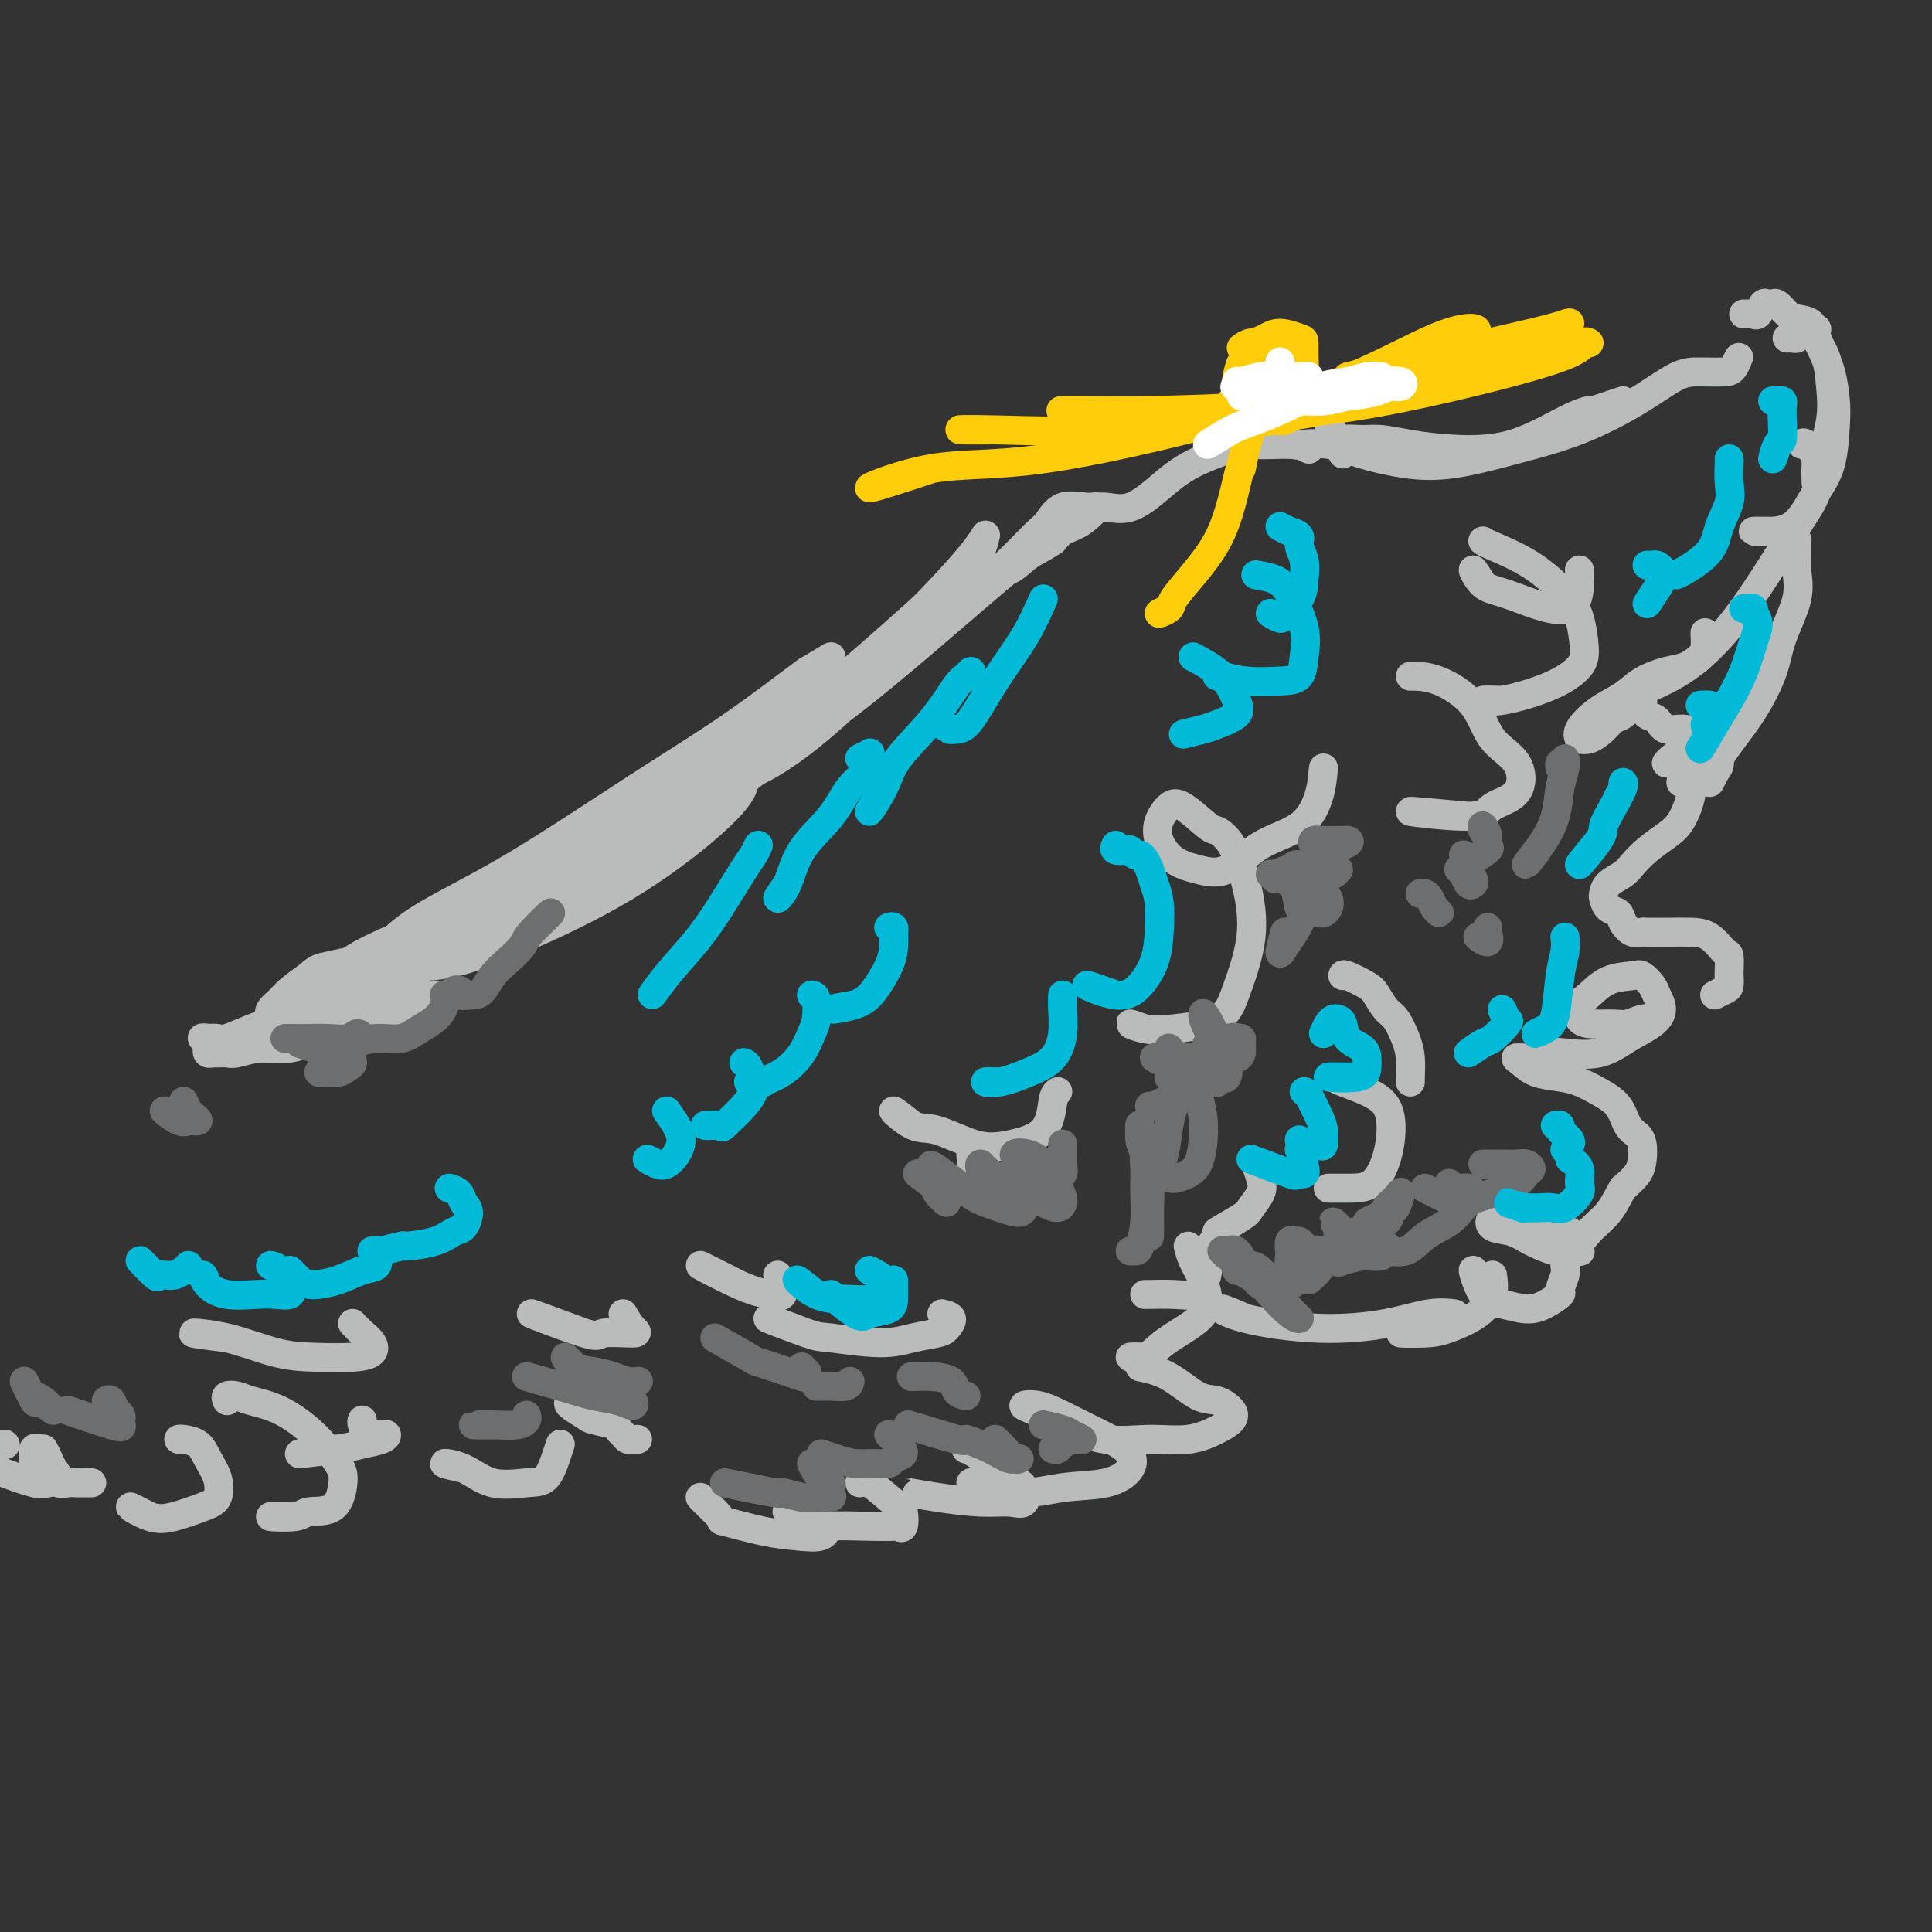 <svg viewBox='0 0 400 400' version='1.1' xmlns='http://www.w3.org/2000/svg' xmlns:xlink='http://www.w3.org/1999/xlink'><rect x="0" y="0" width="400" height="400" fill="#333333" stroke="none"/><g fill='none' stroke='rgb(186,187,187)' stroke-width='6' stroke-linecap='round' stroke-linejoin='round'><path d='M42,215c-0.111,-0.091 -0.223,-0.182 0,0c0.223,0.182 0.780,0.637 1,1c0.220,0.363 0.104,0.633 0,1c-0.104,0.367 -0.196,0.832 0,1c0.196,0.168 0.680,0.041 1,0c0.320,-0.041 0.477,0.005 1,0c0.523,-0.005 1.411,-0.061 2,0c0.589,0.061 0.879,0.238 2,0c1.121,-0.238 3.073,-0.893 5,-1c1.927,-0.107 3.831,0.334 6,0c2.169,-0.334 4.605,-1.441 7,-2c2.395,-0.559 4.750,-0.569 7,-1c2.250,-0.431 4.394,-1.282 6,-2c1.606,-0.718 2.673,-1.301 4,-2c1.327,-0.699 2.914,-1.513 4,-2c1.086,-0.487 1.671,-0.646 2,-1c0.329,-0.354 0.401,-0.904 0,-1c-0.401,-0.096 -1.275,0.261 -2,0c-0.725,-0.261 -1.300,-1.141 -2,-2c-0.700,-0.859 -1.524,-1.698 -2,-2c-0.476,-0.302 -0.605,-0.066 -1,0c-0.395,0.066 -1.057,-0.038 -2,0c-0.943,0.038 -2.169,0.218 -3,1c-0.831,0.782 -1.268,2.167 -2,3c-0.732,0.833 -1.759,1.113 -3,2c-1.241,0.887 -2.698,2.381 -4,3c-1.302,0.619 -2.451,0.362 -4,1c-1.549,0.638 -3.498,2.171 -5,3c-1.502,0.829 -2.558,0.954 -4,1c-1.442,0.046 -3.269,0.013 -5,0c-1.731,-0.013 -3.365,-0.007 -5,0'/><path d='M46,216c-2.864,0.215 -3.024,0.253 -3,0c0.024,-0.253 0.231,-0.798 0,-1c-0.231,-0.202 -0.899,-0.060 -1,0c-0.101,0.060 0.364,0.038 1,0c0.636,-0.038 1.444,-0.094 2,0c0.556,0.094 0.859,0.337 2,0c1.141,-0.337 3.120,-1.253 5,-2c1.880,-0.747 3.662,-1.324 6,-2c2.338,-0.676 5.232,-1.449 7,-2c1.768,-0.551 2.410,-0.880 4,-1c1.590,-0.120 4.129,-0.032 6,0c1.871,0.032 3.073,0.009 4,0c0.927,-0.009 1.577,-0.002 2,0c0.423,0.002 0.617,-0.000 1,0c0.383,0.000 0.955,0.003 1,0c0.045,-0.003 -0.437,-0.011 -1,0c-0.563,0.011 -1.207,0.041 -2,0c-0.793,-0.041 -1.736,-0.155 -3,0c-1.264,0.155 -2.850,0.578 -5,1c-2.150,0.422 -4.865,0.843 -7,1c-2.135,0.157 -3.690,0.050 -5,0c-1.310,-0.050 -2.375,-0.043 -3,0c-0.625,0.043 -0.811,0.122 -1,0c-0.189,-0.122 -0.381,-0.445 0,-1c0.381,-0.555 1.333,-1.342 2,-2c0.667,-0.658 1.048,-1.188 2,-2c0.952,-0.812 2.476,-1.906 4,-3'/><path d='M64,202c1.690,-1.617 2.415,-1.659 4,-2c1.585,-0.341 4.029,-0.982 6,-1c1.971,-0.018 3.469,0.587 5,1c1.531,0.413 3.095,0.634 4,1c0.905,0.366 1.151,0.876 1,1c-0.151,0.124 -0.699,-0.137 -1,0c-0.301,0.137 -0.356,0.671 -1,1c-0.644,0.329 -1.878,0.452 -3,1c-1.122,0.548 -2.133,1.520 -3,2c-0.867,0.480 -1.589,0.469 -3,1c-1.411,0.531 -3.511,1.603 -5,2c-1.489,0.397 -2.367,0.118 -3,0c-0.633,-0.118 -1.023,-0.074 -1,0c0.023,0.074 0.457,0.178 1,0c0.543,-0.178 1.193,-0.638 2,-1c0.807,-0.362 1.770,-0.626 3,-1c1.230,-0.374 2.725,-0.859 4,-1c1.275,-0.141 2.328,0.062 3,0c0.672,-0.062 0.962,-0.390 1,0c0.038,0.390 -0.175,1.496 0,2c0.175,0.504 0.740,0.405 0,1c-0.740,0.595 -2.783,1.884 -3,2c-0.217,0.116 1.391,-0.942 3,-2'/><path d='M75,210c-0.422,0.460 -0.844,0.921 -1,1c-0.156,0.079 -0.045,-0.222 0,0c0.045,0.222 0.026,0.967 0,1c-0.026,0.033 -0.058,-0.647 0,-1c0.058,-0.353 0.207,-0.379 0,-1c-0.207,-0.621 -0.771,-1.836 -1,-3c-0.229,-1.164 -0.124,-2.276 0,-3c0.124,-0.724 0.266,-1.061 1,-2c0.734,-0.939 2.058,-2.482 3,-3c0.942,-0.518 1.500,-0.011 2,0c0.500,0.011 0.942,-0.473 1,0c0.058,0.473 -0.267,1.903 -1,3c-0.733,1.097 -1.873,1.860 -3,3c-1.127,1.140 -2.239,2.657 -4,4c-1.761,1.343 -4.169,2.512 -6,3c-1.831,0.488 -3.086,0.293 -4,0c-0.914,-0.293 -1.488,-0.685 -2,-1c-0.512,-0.315 -0.961,-0.552 -1,-1c-0.039,-0.448 0.332,-1.108 1,-2c0.668,-0.892 1.632,-2.018 3,-3c1.368,-0.982 3.140,-1.821 5,-3c1.860,-1.179 3.810,-2.700 6,-4c2.190,-1.300 4.621,-2.381 6,-3c1.379,-0.619 1.705,-0.776 2,0c0.295,0.776 0.560,2.483 0,4c-0.560,1.517 -1.945,2.842 -3,4c-1.055,1.158 -1.780,2.147 -3,3c-1.220,0.853 -2.935,1.569 -5,2c-2.065,0.431 -4.479,0.578 -6,0c-1.521,-0.578 -2.149,-1.879 -2,-2c0.149,-0.121 1.074,0.940 2,2'/><path d='M78,202c0.224,-0.309 0.448,-0.619 1,-1c0.552,-0.381 1.431,-0.834 2,-1c0.569,-0.166 0.829,-0.045 1,0c0.171,0.045 0.252,0.014 1,0c0.748,-0.014 2.163,-0.011 4,0c1.837,0.011 4.095,0.028 8,-1c3.905,-1.028 9.457,-3.103 16,-6c6.543,-2.897 14.076,-6.615 21,-11c6.924,-4.385 13.238,-9.435 17,-13c3.762,-3.565 4.973,-5.645 5,-7c0.027,-1.355 -1.130,-1.987 -2,-2c-0.870,-0.013 -1.454,0.592 -4,2c-2.546,1.408 -7.054,3.619 -11,6c-3.946,2.381 -7.332,4.934 -11,7c-3.668,2.066 -7.620,3.647 -12,6c-4.380,2.353 -9.188,5.477 -13,8c-3.812,2.523 -6.627,4.444 -9,6c-2.373,1.556 -4.305,2.748 -6,4c-1.695,1.252 -3.152,2.563 -4,3c-0.848,0.437 -1.088,-0.000 -1,0c0.088,0.000 0.503,0.437 1,0c0.497,-0.437 1.074,-1.750 3,-3c1.926,-1.250 5.199,-2.439 8,-4c2.801,-1.561 5.130,-3.493 9,-6c3.870,-2.507 9.280,-5.588 16,-10c6.720,-4.412 14.750,-10.155 21,-15c6.250,-4.845 10.719,-8.793 15,-12c4.281,-3.207 8.374,-5.674 11,-8c2.626,-2.326 3.784,-4.511 5,-6c1.216,-1.489 2.490,-2.283 2,-2c-0.490,0.283 -2.745,1.641 -5,3'/><path d='M167,139c-3.294,2.389 -9.029,6.862 -15,11c-5.971,4.138 -12.180,7.941 -20,13c-7.820,5.059 -17.253,11.373 -25,16c-7.747,4.627 -13.809,7.568 -18,10c-4.191,2.432 -6.513,4.355 -8,6c-1.487,1.645 -2.140,3.013 -3,4c-0.860,0.987 -1.927,1.594 -2,2c-0.073,0.406 0.847,0.612 2,0c1.153,-0.612 2.537,-2.043 6,-4c3.463,-1.957 9.004,-4.440 15,-7c5.996,-2.560 12.448,-5.198 21,-10c8.552,-4.802 19.204,-11.767 29,-19c9.796,-7.233 18.737,-14.734 26,-21c7.263,-6.266 12.848,-11.296 17,-15c4.152,-3.704 6.870,-6.080 8,-7c1.130,-0.920 0.671,-0.384 -2,2c-2.671,2.384 -7.553,6.614 -13,12c-5.447,5.386 -11.458,11.927 -19,18c-7.542,6.073 -16.614,11.679 -26,17c-9.386,5.321 -19.086,10.356 -26,14c-6.914,3.644 -11.043,5.896 -14,8c-2.957,2.104 -4.743,4.060 -6,5c-1.257,0.940 -1.984,0.863 -2,1c-0.016,0.137 0.680,0.488 2,0c1.320,-0.488 3.264,-1.815 8,-4c4.736,-2.185 12.263,-5.230 20,-9c7.737,-3.770 15.684,-8.267 25,-15c9.316,-6.733 20.002,-15.702 28,-23c7.998,-7.298 13.307,-12.927 17,-17c3.693,-4.073 5.769,-6.592 6,-7c0.231,-0.408 -1.385,1.296 -3,3'/><path d='M195,123c-2.136,2.314 -5.975,6.599 -12,12c-6.025,5.401 -14.237,11.919 -24,19c-9.763,7.081 -21.077,14.725 -31,21c-9.923,6.275 -18.454,11.180 -24,14c-5.546,2.820 -8.105,3.556 -9,4c-0.895,0.444 -0.125,0.596 0,1c0.125,0.404 -0.393,1.061 1,1c1.393,-0.061 4.699,-0.841 10,-3c5.301,-2.159 12.598,-5.697 21,-11c8.402,-5.303 17.908,-12.371 28,-21c10.092,-8.629 20.770,-18.820 29,-27c8.230,-8.180 14.012,-14.350 17,-18c2.988,-3.650 3.184,-4.780 3,-4c-0.184,0.780 -0.746,3.471 -3,7c-2.254,3.529 -6.200,7.896 -11,13c-4.800,5.104 -10.454,10.946 -16,16c-5.546,5.054 -10.984,9.319 -16,12c-5.016,2.681 -9.611,3.778 -13,5c-3.389,1.222 -5.574,2.570 -7,3c-1.426,0.430 -2.094,-0.059 -2,0c0.094,0.059 0.948,0.667 3,0c2.052,-0.667 5.302,-2.609 10,-5c4.698,-2.391 10.846,-5.229 18,-10c7.154,-4.771 15.315,-11.473 23,-18c7.685,-6.527 14.896,-12.880 20,-17c5.104,-4.120 8.103,-6.007 10,-7c1.897,-0.993 2.694,-1.091 4,-2c1.306,-0.909 3.121,-2.629 3,-3c-0.121,-0.371 -2.177,0.608 -4,2c-1.823,1.392 -3.411,3.196 -5,5'/><path d='M218,112c-2.322,1.577 -3.628,2.020 -5,3c-1.372,0.980 -2.810,2.499 -4,3c-1.190,0.501 -2.132,-0.014 -3,0c-0.868,0.014 -1.662,0.558 -2,1c-0.338,0.442 -0.219,0.783 0,1c0.219,0.217 0.538,0.311 1,0c0.462,-0.311 1.068,-1.026 2,-2c0.932,-0.974 2.190,-2.206 3,-3c0.810,-0.794 1.171,-1.151 2,-2c0.829,-0.849 2.124,-2.190 3,-3c0.876,-0.810 1.331,-1.090 2,-2c0.669,-0.910 1.552,-2.451 3,-3c1.448,-0.549 3.460,-0.106 5,0c1.540,0.106 2.609,-0.124 4,0c1.391,0.124 3.106,0.602 5,0c1.894,-0.602 3.969,-2.283 6,-4c2.031,-1.717 4.020,-3.470 7,-5c2.980,-1.530 6.951,-2.836 10,-4c3.049,-1.164 5.176,-2.185 7,-2c1.824,0.185 3.345,1.575 4,2c0.655,0.425 0.446,-0.116 1,0c0.554,0.116 1.873,0.890 2,1c0.127,0.110 -0.936,-0.445 -2,-1'/><path d='M278,94c0.190,-0.190 0.381,-0.381 0,-1c-0.381,-0.619 -1.333,-1.667 -2,-3c-0.667,-1.333 -1.048,-2.952 -1,-3c0.048,-0.048 0.524,1.476 1,3'/><path d='M276,90c0.423,0.307 0.846,0.614 1,1c0.154,0.386 0.039,0.850 0,1c-0.039,0.150 -0.004,-0.013 0,0c0.004,0.013 -0.025,0.202 0,0c0.025,-0.202 0.104,-0.797 1,-1c0.896,-0.203 2.608,-0.015 4,0c1.392,0.015 2.465,-0.142 4,0c1.535,0.142 3.534,0.584 6,1c2.466,0.416 5.400,0.808 9,1c3.600,0.192 7.867,0.186 12,-1c4.133,-1.186 8.132,-3.553 11,-5c2.868,-1.447 4.604,-1.976 5,-2c0.396,-0.024 -0.547,0.455 1,0c1.547,-0.455 5.585,-1.844 6,-2c0.415,-0.156 -2.792,0.922 -6,2'/><path d='M254,88c0.645,0.763 1.290,1.525 2,2c0.710,0.475 1.486,0.662 2,1c0.514,0.338 0.766,0.828 2,1c1.234,0.172 3.450,0.025 5,0c1.550,-0.025 2.435,0.073 4,0c1.565,-0.073 3.809,-0.315 6,0c2.191,0.315 4.327,1.188 7,2c2.673,0.812 5.881,1.562 9,2c3.119,0.438 6.147,0.562 10,0c3.853,-0.562 8.531,-1.811 13,-3c4.469,-1.189 8.727,-2.318 13,-4c4.273,-1.682 8.559,-3.916 12,-6c3.441,-2.084 6.037,-4.017 8,-5c1.963,-0.983 3.294,-1.015 5,-1c1.706,0.015 3.787,0.076 5,0c1.213,-0.076 1.557,-0.290 2,-1c0.443,-0.710 0.984,-1.917 1,-2c0.016,-0.083 -0.492,0.959 -1,2'/><path d='M361,65c0.303,-0.004 0.606,-0.009 1,0c0.394,0.009 0.879,0.030 1,0c0.121,-0.030 -0.122,-0.113 0,0c0.122,0.113 0.609,0.421 1,0c0.391,-0.421 0.685,-1.570 1,-2c0.315,-0.430 0.649,-0.140 1,0c0.351,0.140 0.718,0.130 1,0c0.282,-0.130 0.480,-0.380 1,0c0.520,0.380 1.361,1.391 2,2c0.639,0.609 1.074,0.818 2,1c0.926,0.182 2.341,0.338 3,1c0.659,0.662 0.562,1.831 1,3c0.438,1.169 1.410,2.337 2,4c0.590,1.663 0.799,3.822 1,6c0.201,2.178 0.394,4.374 0,7c-0.394,2.626 -1.374,5.683 -2,7c-0.626,1.317 -0.899,0.893 -1,2c-0.101,1.107 -0.029,3.745 0,4c0.029,0.255 0.014,-1.872 0,-4'/><path d='M370,70c0.302,-0.022 0.605,-0.044 1,0c0.395,0.044 0.884,0.155 1,0c0.116,-0.155 -0.141,-0.576 0,-1c0.141,-0.424 0.681,-0.852 1,-1c0.319,-0.148 0.418,-0.016 1,0c0.582,0.016 1.648,-0.085 2,0c0.352,0.085 -0.010,0.357 0,1c0.010,0.643 0.394,1.658 1,3c0.606,1.342 1.436,3.010 2,5c0.564,1.990 0.861,4.301 1,6c0.139,1.699 0.118,2.785 0,5c-0.118,2.215 -0.333,5.560 -1,8c-0.667,2.440 -1.787,3.974 -3,6c-1.213,2.026 -2.521,4.543 -4,6c-1.479,1.457 -3.129,1.854 -5,2c-1.871,0.146 -3.963,0.042 -4,0c-0.037,-0.042 1.982,-0.021 4,0'/><path d='M373,92c0.191,-0.271 0.381,-0.542 1,0c0.619,0.542 1.666,1.897 2,3c0.334,1.103 -0.045,1.955 0,3c0.045,1.045 0.515,2.285 0,4c-0.515,1.715 -2.015,3.906 -4,7c-1.985,3.094 -4.454,7.092 -7,11c-2.546,3.908 -5.170,7.727 -8,11c-2.830,3.273 -5.866,6.001 -9,8c-3.134,1.999 -6.366,3.268 -8,4c-1.634,0.732 -1.671,0.928 -2,1c-0.329,0.072 -0.951,0.021 -1,0c-0.049,-0.021 0.476,-0.010 1,0'/><path d='M353,131c0.046,1.097 0.091,2.194 0,3c-0.091,0.806 -0.319,1.321 -1,2c-0.681,0.679 -1.815,1.520 -3,2c-1.185,0.480 -2.420,0.597 -4,1c-1.580,0.403 -3.505,1.093 -5,2c-1.495,0.907 -2.560,2.032 -4,3c-1.440,0.968 -3.257,1.777 -5,3c-1.743,1.223 -3.414,2.858 -4,4c-0.586,1.142 -0.088,1.791 0,2c0.088,0.209 -0.233,-0.023 0,0c0.233,0.023 1.021,0.301 2,0c0.979,-0.301 2.151,-1.181 3,-2c0.849,-0.819 1.376,-1.577 2,-2c0.624,-0.423 1.346,-0.513 2,-1c0.654,-0.487 1.239,-1.372 2,-2c0.761,-0.628 1.697,-0.997 2,-1c0.303,-0.003 -0.026,0.362 0,1c0.026,0.638 0.409,1.550 1,2c0.591,0.450 1.390,0.437 2,1c0.610,0.563 1.029,1.702 2,2c0.971,0.298 2.492,-0.244 4,0c1.508,0.244 3.002,1.276 4,2c0.998,0.724 1.499,1.142 2,2c0.501,0.858 1.000,2.158 1,3c-0.000,0.842 -0.500,1.227 -1,2c-0.500,0.773 -1.000,1.935 -1,2c-0.000,0.065 0.500,-0.968 1,-2'/><path d='M370,114c0.309,-0.319 0.618,-0.639 1,-1c0.382,-0.361 0.837,-0.764 1,-1c0.163,-0.236 0.034,-0.305 0,0c-0.034,0.305 0.029,0.984 0,2c-0.029,1.016 -0.148,2.370 0,4c0.148,1.630 0.564,3.536 0,6c-0.564,2.464 -2.109,5.486 -3,8c-0.891,2.514 -1.127,4.520 -2,7c-0.873,2.480 -2.381,5.435 -4,8c-1.619,2.565 -3.348,4.740 -5,7c-1.652,2.260 -3.226,4.606 -4,6c-0.774,1.394 -0.747,1.837 -2,2c-1.253,0.163 -3.787,0.047 -4,0c-0.213,-0.047 1.893,-0.023 4,0'/><path d='M345,158c0.219,-0.267 0.438,-0.534 1,-1c0.562,-0.466 1.466,-1.131 2,-1c0.534,0.131 0.699,1.060 1,2c0.301,0.940 0.737,1.893 1,3c0.263,1.107 0.351,2.369 0,4c-0.351,1.631 -1.143,3.630 -2,5c-0.857,1.370 -1.781,2.110 -3,3c-1.219,0.890 -2.733,1.930 -4,3c-1.267,1.070 -2.287,2.169 -3,3c-0.713,0.831 -1.117,1.392 -2,2c-0.883,0.608 -2.244,1.261 -3,2c-0.756,0.739 -0.908,1.562 -1,2c-0.092,0.438 -0.124,0.489 0,1c0.124,0.511 0.405,1.482 1,2c0.595,0.518 1.505,0.584 2,1c0.495,0.416 0.573,1.183 1,2c0.427,0.817 1.201,1.683 2,2c0.799,0.317 1.623,0.085 2,0c0.377,-0.085 0.306,-0.022 1,0c0.694,0.022 2.154,0.003 3,0c0.846,-0.003 1.078,0.010 2,0c0.922,-0.010 2.534,-0.045 4,0c1.466,0.045 2.785,0.168 4,1c1.215,0.832 2.326,2.373 3,3c0.674,0.627 0.911,0.338 1,1c0.089,0.662 0.029,2.273 0,3c-0.029,0.727 -0.027,0.571 0,1c0.027,0.429 0.079,1.445 0,2c-0.079,0.555 -0.291,0.649 -1,1c-0.709,0.351 -1.917,0.957 -2,1c-0.083,0.043 0.958,-0.479 2,-1'/><path d='M343,211c-0.993,-0.114 -1.986,-0.228 -3,0c-1.014,0.228 -2.049,0.797 -3,1c-0.951,0.203 -1.819,0.039 -3,0c-1.181,-0.039 -2.674,0.046 -4,0c-1.326,-0.046 -2.485,-0.222 -3,-1c-0.515,-0.778 -0.385,-2.158 0,-3c0.385,-0.842 1.024,-1.148 2,-2c0.976,-0.852 2.288,-2.251 4,-3c1.712,-0.749 3.822,-0.847 5,-1c1.178,-0.153 1.422,-0.361 2,0c0.578,0.361 1.489,1.292 2,2c0.511,0.708 0.622,1.192 1,2c0.378,0.808 1.024,1.940 1,3c-0.024,1.060 -0.720,2.048 -2,3c-1.280,0.952 -3.146,1.867 -5,3c-1.854,1.133 -3.696,2.485 -6,3c-2.304,0.515 -5.071,0.192 -7,0c-1.929,-0.192 -3.021,-0.255 -4,0c-0.979,0.255 -1.844,0.828 -3,1c-1.156,0.172 -2.603,-0.057 -3,0c-0.397,0.057 0.255,0.399 1,1c0.745,0.601 1.582,1.461 3,2c1.418,0.539 3.415,0.757 5,1c1.585,0.243 2.757,0.512 4,1c1.243,0.488 2.557,1.194 4,2c1.443,0.806 3.014,1.714 4,3c0.986,1.286 1.387,2.952 2,4c0.613,1.048 1.438,1.477 2,2c0.562,0.523 0.862,1.140 1,2c0.138,0.860 0.114,1.962 0,3c-0.114,1.038 -0.318,2.011 -1,3c-0.682,0.989 -1.841,1.995 -3,3'/><path d='M336,246c-1.094,1.872 -1.829,3.551 -3,5c-1.171,1.449 -2.778,2.667 -4,4c-1.222,1.333 -2.060,2.782 -3,3c-0.940,0.218 -1.983,-0.795 -2,-1c-0.017,-0.205 0.991,0.397 2,1'/><path d='M309,264c0.185,1.321 0.371,2.641 0,4c-0.371,1.359 -1.298,2.756 -3,4c-1.702,1.244 -4.178,2.333 -6,3c-1.822,0.667 -2.991,0.910 -5,1c-2.009,0.090 -4.860,0.026 -5,0c-0.140,-0.026 2.430,-0.013 5,0'/><path d='M300,272c0.800,0.050 1.601,0.099 1,0c-0.601,-0.099 -2.603,-0.347 -5,0c-2.397,0.347 -5.189,1.289 -9,2c-3.811,0.711 -8.640,1.191 -14,1c-5.360,-0.191 -11.251,-1.051 -15,-2c-3.749,-0.949 -5.357,-1.985 -5,-2c0.357,-0.015 2.678,0.993 5,2'/><path d='M237,268c-0.036,0.012 -0.072,0.023 1,0c1.072,-0.023 3.252,-0.081 5,0c1.748,0.081 3.064,0.303 4,0c0.936,-0.303 1.491,-1.129 2,-2c0.509,-0.871 0.974,-1.786 1,-3c0.026,-1.214 -0.385,-2.728 0,-4c0.385,-1.272 1.565,-2.304 2,-3c0.435,-0.696 0.124,-1.056 0,-1c-0.124,0.056 -0.062,0.528 0,1'/><path d='M246,258c0.240,0.941 0.479,1.882 1,3c0.521,1.118 1.323,2.412 2,4c0.677,1.588 1.230,3.469 1,5c-0.230,1.531 -1.241,2.711 -3,4c-1.759,1.289 -4.265,2.686 -6,4c-1.735,1.314 -2.698,2.546 -4,3c-1.302,0.454 -2.943,0.130 -3,0c-0.057,-0.130 1.472,-0.065 3,0'/><path d='M236,283c1.954,0.410 3.909,0.820 6,2c2.091,1.180 4.319,3.131 6,4c1.681,0.869 2.816,0.657 4,1c1.184,0.343 2.417,1.240 3,2c0.583,0.760 0.516,1.383 0,2c-0.516,0.617 -1.480,1.229 -3,2c-1.520,0.771 -3.597,1.703 -6,2c-2.403,0.297 -5.133,-0.039 -8,0c-2.867,0.039 -5.871,0.454 -9,0c-3.129,-0.454 -6.383,-1.777 -9,-3c-2.617,-1.223 -4.598,-2.348 -6,-3c-1.402,-0.652 -2.225,-0.832 -2,-1c0.225,-0.168 1.499,-0.324 3,0c1.501,0.324 3.228,1.127 5,2c1.772,0.873 3.590,1.816 6,3c2.410,1.184 5.411,2.611 7,4c1.589,1.389 1.766,2.742 1,4c-0.766,1.258 -2.476,2.423 -5,3c-2.524,0.577 -5.862,0.567 -9,1c-3.138,0.433 -6.076,1.309 -10,1c-3.924,-0.309 -8.836,-1.803 -9,-2c-0.164,-0.197 4.418,0.901 9,2'/><path d='M200,300c0.283,0.036 0.566,0.072 2,1c1.434,0.928 4.019,2.747 6,4c1.981,1.253 3.359,1.941 4,3c0.641,1.059 0.545,2.490 0,3c-0.545,0.510 -1.538,0.101 -3,0c-1.462,-0.101 -3.392,0.107 -6,0c-2.608,-0.107 -5.895,-0.529 -9,-1c-3.105,-0.471 -6.030,-0.992 -6,-1c0.030,-0.008 3.015,0.496 6,1'/><path d='M178,307c0.338,-0.417 0.675,-0.833 2,0c1.325,0.833 3.636,2.917 5,4c1.364,1.083 1.781,1.166 2,2c0.219,0.834 0.241,2.419 0,3c-0.241,0.581 -0.745,0.159 -1,0c-0.255,-0.159 -0.262,-0.056 -1,0c-0.738,0.056 -2.209,0.065 -5,0c-2.791,-0.065 -6.903,-0.203 -8,0c-1.097,0.203 0.820,0.747 -1,0c-1.820,-0.747 -7.377,-2.785 -8,-3c-0.623,-0.215 3.689,1.392 8,3'/><path d='M169,315c0.846,0.200 1.692,0.400 2,1c0.308,0.600 0.077,1.602 -1,2c-1.077,0.398 -3.000,0.194 -5,0c-2.000,-0.194 -4.077,-0.378 -7,-1c-2.923,-0.622 -6.691,-1.682 -8,-2c-1.309,-0.318 -0.160,0.107 -1,-1c-0.840,-1.107 -3.669,-3.745 -4,-4c-0.331,-0.255 1.834,1.872 4,4'/><path d='M132,298c-0.762,0.089 -1.525,0.178 -2,0c-0.475,-0.178 -0.664,-0.624 -1,-1c-0.336,-0.376 -0.819,-0.682 -1,-1c-0.181,-0.318 -0.059,-0.648 -1,-1c-0.941,-0.352 -2.946,-0.726 -4,-1c-1.054,-0.274 -1.158,-0.447 -2,-1c-0.842,-0.553 -2.422,-1.485 -3,-2c-0.578,-0.515 -0.155,-0.612 0,-1c0.155,-0.388 0.042,-1.066 0,-1c-0.042,0.066 -0.012,0.876 0,1c0.012,0.124 0.006,-0.438 0,-1'/><path d='M116,299c-0.271,0.839 -0.542,1.679 -1,3c-0.458,1.321 -1.104,3.124 -2,4c-0.896,0.876 -2.044,0.826 -4,1c-1.956,0.174 -4.720,0.572 -7,0c-2.280,-0.572 -4.075,-2.116 -6,-3c-1.925,-0.884 -3.978,-1.110 -4,-1c-0.022,0.110 1.989,0.555 4,1'/><path d='M75,294c-0.089,0.196 -0.179,0.393 0,1c0.179,0.607 0.626,1.626 1,2c0.374,0.374 0.674,0.103 1,0c0.326,-0.103 0.677,-0.039 1,0c0.323,0.039 0.617,0.051 1,0c0.383,-0.051 0.855,-0.167 1,0c0.145,0.167 -0.039,0.617 -1,1c-0.961,0.383 -2.701,0.701 -4,1c-1.299,0.299 -2.157,0.581 -5,1c-2.843,0.419 -7.669,0.977 -8,1c-0.331,0.023 3.835,-0.488 8,-1'/><path d='M47,290c-0.172,-0.401 -0.343,-0.802 0,-1c0.343,-0.198 1.202,-0.195 2,0c0.798,0.195 1.535,0.580 3,1c1.465,0.420 3.658,0.873 6,2c2.342,1.127 4.835,2.928 7,5c2.165,2.072 4.004,4.415 5,6c0.996,1.585 1.148,2.411 1,4c-0.148,1.589 -0.598,3.942 -2,5c-1.402,1.058 -3.757,0.820 -5,1c-1.243,0.180 -1.373,0.779 -3,1c-1.627,0.221 -4.751,0.063 -5,0c-0.249,-0.063 2.375,-0.032 5,0'/><path d='M37,298c0.128,-0.047 0.257,-0.094 1,0c0.743,0.094 2.102,0.328 3,1c0.898,0.672 1.336,1.780 2,3c0.664,1.220 1.555,2.550 2,4c0.445,1.450 0.445,3.021 0,4c-0.445,0.979 -1.335,1.367 -3,2c-1.665,0.633 -4.106,1.510 -6,2c-1.894,0.490 -3.241,0.594 -5,0c-1.759,-0.594 -3.931,-1.884 -4,-2c-0.069,-0.116 1.966,0.942 4,2'/><path d='M19,307c-0.246,-0.003 -0.492,-0.007 -1,0c-0.508,0.007 -1.278,0.023 -2,0c-0.722,-0.023 -1.394,-0.085 -2,0c-0.606,0.085 -1.144,0.316 -2,0c-0.856,-0.316 -2.029,-1.181 -3,-2c-0.971,-0.819 -1.741,-1.592 -2,-2c-0.259,-0.408 -0.008,-0.449 0,-1c0.008,-0.551 -0.229,-1.610 0,-2c0.229,-0.390 0.922,-0.111 1,0c0.078,0.111 -0.461,0.056 -1,0'/><path d='M9,300c0.352,0.672 0.704,1.344 1,2c0.296,0.656 0.535,1.295 1,2c0.465,0.705 1.156,1.477 1,2c-0.156,0.523 -1.158,0.796 -2,1c-0.842,0.204 -1.522,0.340 -3,0c-1.478,-0.340 -3.752,-1.156 -6,-2c-2.248,-0.844 -4.470,-1.715 -6,-3c-1.530,-1.285 -2.369,-2.985 -3,-4c-0.631,-1.015 -1.056,-1.344 -1,-2c0.056,-0.656 0.592,-1.638 1,-2c0.408,-0.362 0.688,-0.103 1,0c0.312,0.103 0.656,0.052 1,0'/><path d='M1,299c0.000,0.000 0.100,0.100 0.1,0.1'/><path d='M324,255c0.197,-0.204 0.394,-0.408 1,0c0.606,0.408 1.621,1.430 2,2c0.379,0.570 0.123,0.690 0,1c-0.123,0.310 -0.112,0.809 0,1c0.112,0.191 0.324,0.072 0,0c-0.324,-0.072 -1.183,-0.098 -2,0c-0.817,0.098 -1.590,0.321 -3,0c-1.410,-0.321 -3.456,-1.186 -5,-2c-1.544,-0.814 -2.587,-1.576 -4,-2c-1.413,-0.424 -3.198,-0.511 -4,-1c-0.802,-0.489 -0.621,-1.381 0,-2c0.621,-0.619 1.683,-0.965 3,-1c1.317,-0.035 2.890,0.240 4,1c1.110,0.760 1.757,2.004 3,3c1.243,0.996 3.081,1.743 4,3c0.919,1.257 0.917,3.023 1,4c0.083,0.977 0.250,1.167 0,2c-0.250,0.833 -0.916,2.311 -1,3c-0.084,0.689 0.413,0.589 0,1c-0.413,0.411 -1.738,1.331 -3,2c-1.262,0.669 -2.463,1.085 -4,1c-1.537,-0.085 -3.412,-0.672 -5,-1c-1.588,-0.328 -2.889,-0.396 -4,-2c-1.111,-1.604 -2.032,-4.744 -2,-5c0.032,-0.256 1.016,2.372 2,5'/><path d='M278,202c0.017,-0.188 0.035,-0.375 1,0c0.965,0.375 2.878,1.314 4,2c1.122,0.686 1.453,1.120 2,2c0.547,0.880 1.309,2.208 2,3c0.691,0.792 1.309,1.050 2,2c0.691,0.950 1.453,2.592 2,4c0.547,1.408 0.879,2.584 1,4c0.121,1.416 0.033,3.074 0,4c-0.033,0.926 -0.009,1.122 0,1c0.009,-0.122 0.005,-0.561 0,-1'/><path d='M276,223c0.391,0.257 0.783,0.514 2,1c1.217,0.486 3.261,1.202 5,2c1.739,0.798 3.174,1.678 4,3c0.826,1.322 1.045,3.086 1,5c-0.045,1.914 -0.352,3.977 -1,6c-0.648,2.023 -1.638,4.006 -3,5c-1.362,0.994 -3.098,0.998 -5,1c-1.902,0.002 -3.972,0.000 -4,0c-0.028,-0.000 1.986,-0.000 4,0'/><path d='M260,241c-0.098,-0.271 -0.196,-0.542 0,0c0.196,0.542 0.685,1.896 1,3c0.315,1.104 0.454,1.959 0,3c-0.454,1.041 -1.503,2.269 -2,3c-0.497,0.731 -0.441,0.966 -2,2c-1.559,1.034 -4.731,2.867 -5,3c-0.269,0.133 2.366,-1.433 5,-3'/><path d='M195,272c0.929,0.221 1.857,0.442 2,1c0.143,0.558 -0.501,1.452 -1,2c-0.499,0.548 -0.853,0.749 -2,1c-1.147,0.251 -3.085,0.551 -5,1c-1.915,0.449 -3.806,1.046 -7,1c-3.194,-0.046 -7.691,-0.734 -10,-1c-2.309,-0.266 -2.429,-0.110 -5,-1c-2.571,-0.890 -7.592,-2.826 -8,-3c-0.408,-0.174 3.796,1.413 8,3'/><path d='M161,264c0.657,1.668 1.314,3.337 1,4c-0.314,0.663 -1.600,0.322 -3,0c-1.400,-0.322 -2.915,-0.625 -6,-2c-3.085,-1.375 -7.738,-3.821 -8,-4c-0.262,-0.179 3.869,1.911 8,4'/><path d='M129,272c0.668,1.144 1.335,2.289 2,3c0.665,0.711 1.327,0.989 0,1c-1.327,0.011 -4.644,-0.244 -6,0c-1.356,0.244 -0.750,0.989 -4,0c-3.250,-0.989 -10.357,-3.711 -11,-4c-0.643,-0.289 5.179,1.856 11,4'/><path d='M73,274c0.637,0.672 1.275,1.343 2,2c0.725,0.657 1.539,1.299 2,2c0.461,0.701 0.571,1.460 0,2c-0.571,0.540 -1.823,0.862 -4,1c-2.177,0.138 -5.280,0.092 -8,0c-2.720,-0.092 -5.059,-0.231 -8,-1c-2.941,-0.769 -6.484,-2.169 -10,-3c-3.516,-0.831 -7.005,-1.095 -7,-1c0.005,0.095 3.502,0.547 7,1'/><path d='M274,159c-0.166,1.938 -0.332,3.876 -1,6c-0.668,2.124 -1.837,4.435 -4,6c-2.163,1.565 -5.319,2.383 -8,4c-2.681,1.617 -4.888,4.032 -7,5c-2.112,0.968 -4.129,0.487 -6,0c-1.871,-0.487 -3.595,-0.982 -5,-2c-1.405,-1.018 -2.492,-2.560 -3,-4c-0.508,-1.440 -0.436,-2.780 0,-4c0.436,-1.220 1.236,-2.321 2,-3c0.764,-0.679 1.493,-0.934 3,0c1.507,0.934 3.794,3.059 5,4c1.206,0.941 1.333,0.697 2,1c0.667,0.303 1.874,1.152 3,3c1.126,1.848 2.172,4.695 3,8c0.828,3.305 1.440,7.069 1,11c-0.440,3.931 -1.931,8.030 -3,11c-1.069,2.970 -1.715,4.812 -4,6c-2.285,1.188 -6.211,1.720 -9,2c-2.789,0.280 -4.443,0.306 -6,0c-1.557,-0.306 -3.016,-0.945 -3,-1c0.016,-0.055 1.508,0.472 3,1'/><path d='M219,226c-0.367,0.250 -0.734,0.501 -1,2c-0.266,1.499 -0.432,4.248 -2,6c-1.568,1.752 -4.539,2.509 -7,3c-2.461,0.491 -4.411,0.717 -7,0c-2.589,-0.717 -5.818,-2.378 -8,-3c-2.182,-0.622 -3.318,-0.206 -5,-1c-1.682,-0.794 -3.909,-2.798 -4,-3c-0.091,-0.202 1.955,1.399 4,3'/><path d='M201,239c0.083,0.780 0.167,1.560 0,3c-0.167,1.440 -0.583,3.542 -2,4c-1.417,0.458 -3.833,-0.726 -4,-1c-0.167,-0.274 1.917,0.363 4,1'/><path d='M327,118c0.025,0.867 0.050,1.735 0,3c-0.050,1.265 -0.176,2.928 -1,4c-0.824,1.072 -2.345,1.552 -5,1c-2.655,-0.552 -6.444,-2.138 -9,-3c-2.556,-0.862 -3.881,-1.001 -5,-2c-1.119,-0.999 -2.034,-2.857 -2,-3c0.034,-0.143 1.017,1.428 2,3'/><path d='M307,112c0.130,0.122 0.259,0.245 2,1c1.741,0.755 5.093,2.144 8,4c2.907,1.856 5.368,4.180 7,6c1.632,1.820 2.436,3.136 3,5c0.564,1.864 0.887,4.275 1,6c0.113,1.725 0.017,2.763 -1,4c-1.017,1.237 -2.953,2.672 -6,4c-3.047,1.328 -7.205,2.550 -10,3c-2.795,0.450 -4.227,0.129 -4,0c0.227,-0.129 2.114,-0.064 4,0'/><path d='M292,140c0.046,-0.011 0.093,-0.021 1,0c0.907,0.021 2.675,0.075 5,1c2.325,0.925 5.208,2.722 7,5c1.792,2.278 2.493,5.036 4,7c1.507,1.964 3.818,3.135 5,5c1.182,1.865 1.234,4.425 0,6c-1.234,1.575 -3.753,2.164 -5,3c-1.247,0.836 -1.220,1.917 -5,2c-3.780,0.083 -11.366,-0.834 -12,-1c-0.634,-0.166 5.683,0.417 12,1'/></g>
<g fill='none' stroke='rgb(109,110,112)' stroke-width='6' stroke-linecap='round' stroke-linejoin='round'><path d='M220,237c-0.000,-0.118 -0.000,-0.236 0,0c0.000,0.236 0.001,0.826 0,1c-0.001,0.174 -0.006,-0.068 0,0c0.006,0.068 0.021,0.447 0,1c-0.021,0.553 -0.077,1.281 0,2c0.077,0.719 0.288,1.429 0,2c-0.288,0.571 -1.074,1.003 -2,1c-0.926,-0.003 -1.993,-0.440 -3,-1c-1.007,-0.560 -1.953,-1.242 -3,-2c-1.047,-0.758 -2.196,-1.591 -2,-2c0.196,-0.409 1.736,-0.392 3,0c1.264,0.392 2.253,1.160 3,2c0.747,0.840 1.251,1.751 2,3c0.749,1.249 1.744,2.837 2,4c0.256,1.163 -0.225,1.903 -1,2c-0.775,0.097 -1.843,-0.448 -3,-1c-1.157,-0.552 -2.402,-1.113 -4,-2c-1.598,-0.887 -3.547,-2.102 -5,-3c-1.453,-0.898 -2.409,-1.479 -3,-2c-0.591,-0.521 -0.817,-0.980 -1,-1c-0.183,-0.020 -0.322,0.400 0,1c0.322,0.600 1.105,1.381 2,2c0.895,0.619 1.903,1.078 3,2c1.097,0.922 2.282,2.308 3,3c0.718,0.692 0.970,0.688 1,1c0.030,0.312 -0.161,0.938 -1,1c-0.839,0.062 -2.327,-0.439 -4,-1c-1.673,-0.561 -3.531,-1.181 -5,-2c-1.469,-0.819 -2.549,-1.836 -4,-3c-1.451,-1.164 -3.272,-2.475 -4,-3c-0.728,-0.525 -0.364,-0.262 0,0'/><path d='M194,242c-2.167,-1.333 -1.083,-0.667 0,0'/><path d='M193,244c0.502,0.809 1.005,1.618 1,2c-0.005,0.382 -0.516,0.338 0,1c0.516,0.662 2.061,2.031 2,2c-0.061,-0.031 -1.728,-1.462 -2,-2c-0.272,-0.538 0.850,-0.183 0,-1c-0.850,-0.817 -3.671,-2.805 -4,-3c-0.329,-0.195 1.836,1.402 4,3'/><path d='M200,289c-0.821,-0.226 -1.642,-0.453 -2,-1c-0.358,-0.547 -0.253,-1.415 -1,-2c-0.747,-0.585 -2.344,-0.889 -4,-1c-1.656,-0.111 -3.369,-0.030 -4,0c-0.631,0.030 -0.180,0.009 0,0c0.180,-0.009 0.090,-0.004 0,0'/><path d='M176,286c-0.094,0.423 -0.188,0.845 -1,1c-0.812,0.155 -2.341,0.041 -3,0c-0.659,-0.041 -0.447,-0.011 -1,0c-0.553,0.011 -1.872,0.003 -2,0c-0.128,-0.003 0.936,-0.002 2,0'/><path d='M166,283c-0.108,0.452 -0.216,0.904 0,1c0.216,0.096 0.757,-0.164 1,0c0.243,0.164 0.189,0.753 0,1c-0.189,0.247 -0.513,0.154 -1,0c-0.487,-0.154 -1.139,-0.367 -3,-1c-1.861,-0.633 -4.932,-1.685 -6,-2c-1.068,-0.315 -0.134,0.108 -2,-1c-1.866,-1.108 -6.533,-3.745 -7,-4c-0.467,-0.255 3.267,1.873 7,4'/><path d='M132,286c0.161,-0.023 0.321,-0.046 0,0c-0.321,0.046 -1.125,0.161 -2,0c-0.875,-0.161 -1.823,-0.598 -3,-1c-1.177,-0.402 -2.584,-0.767 -4,-1c-1.416,-0.233 -2.843,-0.332 -4,-1c-1.157,-0.668 -2.045,-1.905 -2,-2c0.045,-0.095 1.022,0.953 2,2'/><path d='M130,290c0.362,-0.138 0.724,-0.277 1,0c0.276,0.277 0.467,0.969 0,1c-0.467,0.031 -1.592,-0.599 -3,-1c-1.408,-0.401 -3.099,-0.571 -5,-1c-1.901,-0.429 -4.012,-1.115 -7,-2c-2.988,-0.885 -6.854,-1.967 -7,-2c-0.146,-0.033 3.427,0.984 7,2'/><path d='M109,293c0.113,0.309 0.226,0.619 0,1c-0.226,0.381 -0.793,0.834 -2,1c-1.207,0.166 -3.056,0.045 -5,0c-1.944,-0.045 -3.984,-0.013 -4,0c-0.016,0.013 1.992,0.006 4,0'/><path d='M242,217c-0.111,0.305 -0.221,0.610 0,1c0.221,0.390 0.774,0.866 1,1c0.226,0.134 0.127,-0.075 0,0c-0.127,0.075 -0.281,0.432 0,1c0.281,0.568 0.999,1.345 0,1c-0.999,-0.345 -3.714,-1.813 -4,-2c-0.286,-0.187 1.857,0.906 4,2'/><path d='M242,223c1.300,0.420 2.599,0.841 4,1c1.401,0.159 2.902,0.057 4,0c1.098,-0.057 1.793,-0.067 2,0c0.207,0.067 -0.075,0.212 0,0c0.075,-0.212 0.508,-0.781 1,-1c0.492,-0.219 1.045,-0.087 1,0c-0.045,0.087 -0.688,0.128 -1,0c-0.312,-0.128 -0.293,-0.426 -1,-1c-0.707,-0.574 -2.139,-1.422 -3,-2c-0.861,-0.578 -1.150,-0.884 -2,-1c-0.850,-0.116 -2.262,-0.042 -3,0c-0.738,0.042 -0.804,0.053 -1,0c-0.196,-0.053 -0.523,-0.169 0,0c0.523,0.169 1.895,0.621 3,1c1.105,0.379 1.944,0.683 3,1c1.056,0.317 2.330,0.648 3,1c0.670,0.352 0.737,0.726 1,1c0.263,0.274 0.721,0.449 1,0c0.279,-0.449 0.378,-1.522 0,-3c-0.378,-1.478 -1.234,-3.362 -2,-5c-0.766,-1.638 -1.443,-3.031 -2,-4c-0.557,-0.969 -0.994,-1.513 -1,-1c-0.006,0.513 0.419,2.083 1,3c0.581,0.917 1.318,1.181 2,2c0.682,0.819 1.308,2.191 2,3c0.692,0.809 1.451,1.054 2,1c0.549,-0.054 0.890,-0.406 1,-1c0.110,-0.594 -0.009,-1.429 0,-2c0.009,-0.571 0.145,-0.877 0,-1c-0.145,-0.123 -0.573,-0.061 -1,0'/><path d='M256,215c-0.052,-0.461 -1.181,-0.113 -2,0c-0.819,0.113 -1.326,-0.008 -2,0c-0.674,0.008 -1.515,0.147 -2,1c-0.485,0.853 -0.616,2.420 -1,4c-0.384,1.580 -1.022,3.172 -1,5c0.022,1.828 0.704,3.892 1,6c0.296,2.108 0.207,4.262 0,6c-0.207,1.738 -0.531,3.062 -1,4c-0.469,0.938 -1.082,1.492 -2,2c-0.918,0.508 -2.140,0.970 -3,1c-0.860,0.030 -1.359,-0.372 -2,-1c-0.641,-0.628 -1.426,-1.481 -2,-2c-0.574,-0.519 -0.939,-0.703 -1,-1c-0.061,-0.297 0.181,-0.706 0,-1c-0.181,-0.294 -0.784,-0.471 -1,0c-0.216,0.471 -0.047,1.590 0,3c0.047,1.410 -0.030,3.110 0,5c0.030,1.890 0.168,3.971 0,6c-0.168,2.029 -0.643,4.008 -1,5c-0.357,0.992 -0.596,0.998 -1,1c-0.404,0.002 -0.973,0.001 -1,0c-0.027,-0.001 0.486,-0.000 1,0'/><path d='M238,229c0.219,0.114 0.438,0.228 1,0c0.562,-0.228 1.468,-0.797 2,-1c0.532,-0.203 0.691,-0.040 1,0c0.309,0.040 0.770,-0.043 1,0c0.230,0.043 0.229,0.212 0,1c-0.229,0.788 -0.688,2.194 -1,4c-0.312,1.806 -0.479,4.012 -1,6c-0.521,1.988 -1.397,3.758 -2,5c-0.603,1.242 -0.932,1.957 -1,2c-0.068,0.043 0.125,-0.585 0,-2c-0.125,-1.415 -0.567,-3.615 -1,-5c-0.433,-1.385 -0.859,-1.955 -1,-3c-0.141,-1.045 0.001,-2.567 0,-3c-0.001,-0.433 -0.144,0.222 0,1c0.144,0.778 0.574,1.678 1,4c0.426,2.322 0.846,6.066 1,8c0.154,1.934 0.041,2.059 0,4c-0.041,1.941 -0.012,5.697 0,6c0.012,0.303 0.006,-2.849 0,-6'/><path d='M283,253c0.605,-0.327 1.210,-0.655 2,-1c0.790,-0.345 1.764,-0.709 2,-1c0.236,-0.291 -0.266,-0.511 0,-1c0.266,-0.489 1.300,-1.249 2,-2c0.700,-0.751 1.067,-1.495 1,-1c-0.067,0.495 -0.568,2.227 -1,3c-0.432,0.773 -0.796,0.586 -1,1c-0.204,0.414 -0.250,1.429 -1,2c-0.750,0.571 -2.206,0.699 -3,1c-0.794,0.301 -0.927,0.777 -2,1c-1.073,0.223 -3.087,0.195 -4,0c-0.913,-0.195 -0.726,-0.557 -1,-1c-0.274,-0.443 -1.009,-0.966 -1,-1c0.009,-0.034 0.760,0.421 1,1c0.240,0.579 -0.033,1.280 0,2c0.033,0.720 0.370,1.458 0,2c-0.370,0.542 -1.447,0.887 -2,1c-0.553,0.113 -0.582,-0.008 -1,0c-0.418,0.008 -1.226,0.144 -2,0c-0.774,-0.144 -1.514,-0.567 -2,-1c-0.486,-0.433 -0.718,-0.875 -1,-1c-0.282,-0.125 -0.613,0.067 -1,0c-0.387,-0.067 -0.832,-0.394 -1,0c-0.168,0.394 -0.061,1.507 0,2c0.061,0.493 0.077,0.364 0,1c-0.077,0.636 -0.248,2.036 0,3c0.248,0.964 0.913,1.490 1,2c0.087,0.510 -0.404,1.003 -1,1c-0.596,-0.003 -1.298,-0.501 -2,-1'/><path d='M265,265c-1.412,0.843 -2.944,-1.051 -4,-2c-1.056,-0.949 -1.638,-0.954 -2,-1c-0.362,-0.046 -0.505,-0.132 -1,0c-0.495,0.132 -1.344,0.480 -1,1c0.344,0.520 1.880,1.210 3,2c1.120,0.790 1.823,1.681 3,3c1.177,1.319 2.828,3.067 4,4c1.172,0.933 1.864,1.053 2,1c0.136,-0.053 -0.283,-0.278 -1,-1c-0.717,-0.722 -1.733,-1.941 -3,-3c-1.267,-1.059 -2.784,-1.959 -4,-3c-1.216,-1.041 -2.132,-2.223 -3,-3c-0.868,-0.777 -1.687,-1.148 -2,-1c-0.313,0.148 -0.118,0.816 0,1c0.118,0.184 0.159,-0.115 1,0c0.841,0.115 2.482,0.643 3,1c0.518,0.357 -0.088,0.543 0,1c0.088,0.457 0.869,1.184 1,1c0.131,-0.184 -0.386,-1.280 -1,-2c-0.614,-0.720 -1.323,-1.064 -2,-2c-0.677,-0.936 -1.322,-2.463 -2,-3c-0.678,-0.537 -1.388,-0.082 -2,0c-0.612,0.082 -1.126,-0.209 -1,0c0.126,0.209 0.893,0.917 1,1c0.107,0.083 -0.447,-0.458 -1,-1'/><path d='M218,300c0.365,0.083 0.730,0.167 1,0c0.270,-0.167 0.444,-0.584 1,-1c0.556,-0.416 1.495,-0.832 2,-1c0.505,-0.168 0.576,-0.088 1,0c0.424,0.088 1.199,0.184 1,0c-0.199,-0.184 -1.373,-0.647 -2,-1c-0.627,-0.353 -0.707,-0.595 -2,-1c-1.293,-0.405 -3.798,-0.973 -4,-1c-0.202,-0.027 1.899,0.486 4,1'/><path d='M206,298c0.660,0.616 1.320,1.232 2,2c0.680,0.768 1.381,1.690 2,2c0.619,0.310 1.155,0.010 1,0c-0.155,-0.010 -1.000,0.271 -2,0c-1.000,-0.271 -2.155,-1.095 -4,-2c-1.845,-0.905 -4.381,-1.892 -5,-2c-0.619,-0.108 0.680,0.663 -2,0c-2.680,-0.663 -9.337,-2.761 -10,-3c-0.663,-0.239 4.669,1.380 10,3'/><path d='M184,297c0.675,0.641 1.350,1.282 2,2c0.650,0.718 1.276,1.514 1,2c-0.276,0.486 -1.455,0.664 -2,1c-0.545,0.336 -0.457,0.832 -1,1c-0.543,0.168 -1.717,0.009 -3,0c-1.283,-0.009 -2.674,0.132 -4,0c-1.326,-0.132 -2.588,-0.535 -4,-1c-1.412,-0.465 -2.975,-0.990 -3,-1c-0.025,-0.010 1.487,0.495 3,1'/><path d='M168,303c0.613,1.207 1.227,2.414 2,3c0.773,0.586 1.707,0.550 2,1c0.293,0.450 -0.053,1.384 0,2c0.053,0.616 0.506,0.914 0,1c-0.506,0.086 -1.970,-0.038 -3,0c-1.030,0.038 -1.627,0.240 -3,0c-1.373,-0.240 -3.523,-0.920 -4,-1c-0.477,-0.080 0.718,0.440 -2,0c-2.718,-0.440 -9.348,-1.840 -10,-2c-0.652,-0.160 4.674,0.920 10,2'/><path d='M22,290c0.339,-0.203 0.679,-0.405 1,0c0.321,0.405 0.625,1.419 1,2c0.375,0.581 0.821,0.731 1,1c0.179,0.269 0.092,0.658 0,1c-0.092,0.342 -0.190,0.638 0,1c0.190,0.362 0.666,0.790 -2,0c-2.666,-0.790 -8.476,-2.797 -9,-3c-0.524,-0.203 4.238,1.399 9,3'/><path d='M7,289c0.531,0.125 1.062,0.250 2,1c0.938,0.750 2.285,2.124 2,2c-0.285,-0.124 -2.200,-1.744 -3,-2c-0.800,-0.256 -0.485,0.854 -1,0c-0.515,-0.854 -1.862,-3.673 -2,-4c-0.138,-0.327 0.931,1.836 2,4'/><path d='M38,228c0.346,0.762 0.693,1.524 1,2c0.307,0.476 0.576,0.666 1,1c0.424,0.334 1.004,0.813 1,1c-0.004,0.187 -0.592,0.083 -1,0c-0.408,-0.083 -0.635,-0.146 -1,0c-0.365,0.146 -0.867,0.501 -2,0c-1.133,-0.501 -2.895,-1.857 -3,-2c-0.105,-0.143 1.448,0.929 3,2'/><path d='M66,222c0.134,-0.025 0.269,-0.049 1,0c0.731,0.049 2.059,0.172 3,0c0.941,-0.172 1.494,-0.638 2,-1c0.506,-0.362 0.966,-0.618 1,-1c0.034,-0.382 -0.359,-0.890 -1,-1c-0.641,-0.110 -1.530,0.176 -2,0c-0.470,-0.176 -0.521,-0.815 -1,-1c-0.479,-0.185 -1.386,0.084 -2,0c-0.614,-0.084 -0.935,-0.523 -2,-1c-1.065,-0.477 -2.876,-0.994 -3,-1c-0.124,-0.006 1.438,0.497 3,1'/><path d='M59,215c0.376,0.001 0.751,0.001 1,0c0.249,-0.001 0.370,-0.005 1,0c0.630,0.005 1.767,0.019 3,0c1.233,-0.019 2.563,-0.070 4,0c1.437,0.070 2.983,0.260 4,0c1.017,-0.260 1.505,-0.970 2,-1c0.495,-0.030 0.995,0.620 1,1c0.005,0.380 -0.487,0.490 -1,1c-0.513,0.510 -1.049,1.421 -2,2c-0.951,0.579 -2.317,0.825 -3,1c-0.683,0.175 -0.684,0.278 -1,0c-0.316,-0.278 -0.947,-0.937 -1,-1c-0.053,-0.063 0.474,0.468 1,1'/><path d='M69,217c1.251,-0.298 2.503,-0.595 4,-1c1.497,-0.405 3.240,-0.917 5,-1c1.760,-0.083 3.536,0.264 5,0c1.464,-0.264 2.617,-1.139 4,-2c1.383,-0.861 2.997,-1.709 4,-3c1.003,-1.291 1.394,-3.025 2,-4c0.606,-0.975 1.428,-1.189 2,-1c0.572,0.189 0.896,0.783 1,1c0.104,0.217 -0.010,0.059 -1,0c-0.990,-0.059 -2.854,-0.017 -3,0c-0.146,0.017 1.427,0.008 3,0'/><path d='M95,206c1.084,0.041 2.168,0.082 3,0c0.832,-0.082 1.413,-0.288 2,-1c0.587,-0.712 1.180,-1.932 2,-3c0.820,-1.068 1.866,-1.985 3,-3c1.134,-1.015 2.355,-2.128 3,-3c0.645,-0.872 0.712,-1.504 2,-3c1.288,-1.496 3.797,-3.856 4,-4c0.203,-0.144 -1.898,1.928 -4,4'/><path d='M264,182c-0.460,-0.460 -0.921,-0.920 -1,-1c-0.079,-0.080 0.223,0.219 1,0c0.777,-0.219 2.030,-0.957 3,-1c0.970,-0.043 1.658,0.608 3,1c1.342,0.392 3.337,0.526 4,1c0.663,0.474 -0.007,1.290 0,2c0.007,0.710 0.690,1.315 1,2c0.310,0.685 0.248,1.451 0,2c-0.248,0.549 -0.681,0.880 -1,1c-0.319,0.120 -0.525,0.030 -1,0c-0.475,-0.030 -1.221,-0.000 -2,0c-0.779,0.000 -1.591,-0.029 -2,-1c-0.409,-0.971 -0.415,-2.883 -1,-4c-0.585,-1.117 -1.748,-1.439 -2,-2c-0.252,-0.561 0.408,-1.361 1,-2c0.592,-0.639 1.115,-1.118 2,-1c0.885,0.118 2.133,0.832 3,1c0.867,0.168 1.354,-0.211 2,0c0.646,0.211 1.452,1.010 2,1c0.548,-0.010 0.837,-0.830 1,-1c0.163,-0.170 0.198,0.309 0,0c-0.198,-0.309 -0.631,-1.406 -1,-2c-0.369,-0.594 -0.675,-0.685 -1,-1c-0.325,-0.315 -0.670,-0.855 -1,-1c-0.330,-0.145 -0.647,0.105 -1,0c-0.353,-0.105 -0.743,-0.564 -1,-1c-0.257,-0.436 -0.381,-0.849 0,-1c0.381,-0.151 1.267,-0.041 2,0c0.733,0.041 1.313,0.011 2,0c0.687,-0.011 1.482,-0.003 2,0c0.518,0.003 0.759,0.002 1,0'/><path d='M279,174c0.952,0.218 -0.168,0.764 -1,1c-0.832,0.236 -1.378,0.163 -2,1c-0.622,0.837 -1.322,2.583 -2,4c-0.678,1.417 -1.335,2.504 -2,4c-0.665,1.496 -1.336,3.402 -2,5c-0.664,1.598 -1.319,2.887 -2,4c-0.681,1.113 -1.389,2.051 -2,3c-0.611,0.949 -1.126,1.909 -1,1c0.126,-0.909 0.893,-3.688 1,-4c0.107,-0.312 -0.447,1.844 -1,4'/><path d='M323,159c-0.115,-0.463 -0.230,-0.927 0,-1c0.230,-0.073 0.806,0.243 1,0c0.194,-0.243 0.006,-1.046 0,-1c-0.006,0.046 0.171,0.941 0,2c-0.171,1.059 -0.689,2.284 -1,4c-0.311,1.716 -0.413,3.924 -1,6c-0.587,2.076 -1.658,4.020 -3,6c-1.342,1.980 -2.955,3.994 -3,4c-0.045,0.006 1.477,-1.997 3,-4'/><path d='M307,172c-0.121,-0.591 -0.242,-1.183 0,-1c0.242,0.183 0.847,1.140 1,2c0.153,0.860 -0.144,1.622 0,2c0.144,0.378 0.731,0.371 0,1c-0.731,0.629 -2.780,1.894 -3,2c-0.220,0.106 1.390,-0.947 3,-2'/><path d='M302,180c0.337,0.200 0.675,0.400 1,1c0.325,0.600 0.638,1.599 1,2c0.362,0.401 0.772,0.204 1,0c0.228,-0.204 0.274,-0.414 0,-1c-0.274,-0.586 -0.867,-1.549 -1,-2c-0.133,-0.451 0.195,-0.391 0,-1c-0.195,-0.609 -0.913,-1.888 -1,-2c-0.087,-0.112 0.456,0.944 1,2'/><path d='M308,192c-0.071,0.161 -0.143,0.321 0,1c0.143,0.679 0.500,1.875 0,2c-0.500,0.125 -1.857,-0.821 -2,-1c-0.143,-0.179 0.929,0.411 2,1'/><path d='M294,185c0.330,-0.062 0.660,-0.124 1,0c0.340,0.124 0.689,0.435 1,1c0.311,0.565 0.584,1.383 1,2c0.416,0.617 0.976,1.033 1,1c0.024,-0.033 -0.488,-0.517 -1,-1'/><path d='M307,241c0.160,0.002 0.321,0.004 1,0c0.679,-0.004 1.878,-0.013 3,0c1.122,0.013 2.168,0.048 3,0c0.832,-0.048 1.450,-0.178 2,0c0.550,0.178 1.033,0.663 1,1c-0.033,0.337 -0.583,0.525 -1,1c-0.417,0.475 -0.703,1.236 -2,2c-1.297,0.764 -3.605,1.530 -5,2c-1.395,0.470 -1.877,0.642 -3,1c-1.123,0.358 -2.889,0.900 -4,1c-1.111,0.100 -1.568,-0.242 -3,-1c-1.432,-0.758 -3.838,-1.931 -4,-2c-0.162,-0.069 1.919,0.965 4,2'/><path d='M300,245c0.110,0.448 0.220,0.896 1,1c0.780,0.104 2.230,-0.135 3,0c0.770,0.135 0.860,0.643 1,1c0.140,0.357 0.332,0.562 0,1c-0.332,0.438 -1.186,1.107 -2,2c-0.814,0.893 -1.588,2.008 -3,3c-1.412,0.992 -3.464,1.859 -5,3c-1.536,1.141 -2.558,2.554 -4,3c-1.442,0.446 -3.304,-0.076 -4,0c-0.696,0.076 -0.226,0.751 -1,1c-0.774,0.249 -2.793,0.071 -3,0c-0.207,-0.071 1.396,-0.036 3,0'/><path d='M283,259c0.238,0.107 0.477,0.214 1,0c0.523,-0.214 1.331,-0.748 2,-1c0.669,-0.252 1.201,-0.223 1,0c-0.201,0.223 -1.134,0.639 -2,1c-0.866,0.361 -1.666,0.666 -3,1c-1.334,0.334 -3.203,0.698 -4,1c-0.797,0.302 -0.522,0.543 -2,0c-1.478,-0.543 -4.708,-1.869 -5,-2c-0.292,-0.131 2.354,0.935 5,2'/><path d='M271,265c0.739,-0.681 1.479,-1.362 2,-2c0.521,-0.638 0.824,-1.234 1,-2c0.176,-0.766 0.224,-1.703 0,-2c-0.224,-0.297 -0.720,0.044 -1,0c-0.280,-0.044 -0.345,-0.473 -1,0c-0.655,0.473 -1.902,1.850 -2,2c-0.098,0.150 0.951,-0.925 2,-2'/></g>
<g fill='none' stroke='rgb(0,186,216)' stroke-width='6' stroke-linecap='round' stroke-linejoin='round'><path d='M216,124c-1.144,2.588 -2.287,5.177 -4,8c-1.713,2.823 -3.995,5.881 -6,9c-2.005,3.119 -3.733,6.300 -5,8c-1.267,1.700 -2.072,1.919 -3,2c-0.928,0.081 -1.979,0.023 -2,0c-0.021,-0.023 0.990,-0.012 2,0'/><path d='M201,140c0.079,-0.517 0.158,-1.035 0,-1c-0.158,0.035 -0.554,0.621 -1,1c-0.446,0.379 -0.942,0.551 -2,2c-1.058,1.449 -2.679,4.176 -5,7c-2.321,2.824 -5.344,5.747 -7,8c-1.656,2.253 -1.946,3.837 -3,6c-1.054,2.163 -2.873,4.904 -3,5c-0.127,0.096 1.436,-2.452 3,-5'/><path d='M178,157c0.838,-0.403 1.676,-0.805 2,-1c0.324,-0.195 0.133,-0.182 0,0c-0.133,0.182 -0.210,0.535 0,1c0.210,0.465 0.706,1.044 0,2c-0.706,0.956 -2.615,2.290 -4,4c-1.385,1.710 -2.247,3.795 -4,6c-1.753,2.205 -4.398,4.529 -6,7c-1.602,2.471 -2.162,5.088 -3,7c-0.838,1.912 -1.954,3.118 -2,3c-0.046,-0.118 0.977,-1.559 2,-3'/><path d='M157,175c-0.318,0.704 -0.636,1.408 -1,2c-0.364,0.592 -0.772,1.073 -2,3c-1.228,1.927 -3.274,5.301 -5,8c-1.726,2.699 -3.133,4.723 -5,7c-1.867,2.277 -4.195,4.805 -6,7c-1.805,2.195 -3.087,4.056 -3,4c0.087,-0.056 1.544,-2.028 3,-4'/><path d='M231,175c-0.203,0.414 -0.405,0.828 0,1c0.405,0.172 1.418,0.101 2,0c0.582,-0.101 0.733,-0.232 1,0c0.267,0.232 0.649,0.827 1,1c0.351,0.173 0.672,-0.077 1,0c0.328,0.077 0.663,0.479 1,1c0.337,0.521 0.677,1.159 1,2c0.323,0.841 0.628,1.884 1,3c0.372,1.116 0.810,2.305 1,4c0.190,1.695 0.133,3.895 0,6c-0.133,2.105 -0.342,4.114 -1,6c-0.658,1.886 -1.764,3.650 -3,5c-1.236,1.350 -2.602,2.287 -5,2c-2.398,-0.287 -5.828,-1.796 -6,-2c-0.172,-0.204 2.914,0.898 6,2'/><path d='M220,206c-0.031,0.833 -0.062,1.667 0,3c0.062,1.333 0.217,3.166 0,5c-0.217,1.834 -0.807,3.668 -2,5c-1.193,1.332 -2.990,2.161 -5,3c-2.010,0.839 -4.233,1.687 -6,2c-1.767,0.313 -3.076,0.089 -3,0c0.076,-0.089 1.538,-0.045 3,0'/><path d='M367,83c0.310,0.015 0.620,0.029 1,0c0.380,-0.029 0.831,-0.102 1,0c0.169,0.102 0.055,0.381 0,1c-0.055,0.619 -0.051,1.580 0,3c0.051,1.420 0.148,3.298 0,4c-0.148,0.702 -0.540,0.227 -1,1c-0.460,0.773 -0.989,2.792 -1,3c-0.011,0.208 0.494,-1.396 1,-3'/><path d='M358,95c0.014,0.059 0.029,0.118 0,1c-0.029,0.882 -0.101,2.586 0,4c0.101,1.414 0.376,2.537 0,4c-0.376,1.463 -1.402,3.265 -2,5c-0.598,1.735 -0.769,3.403 -2,5c-1.231,1.597 -3.524,3.122 -5,4c-1.476,0.878 -2.136,1.108 -2,1c0.136,-0.108 1.068,-0.554 2,-1'/><path d='M341,117c0.339,0.016 0.678,0.033 1,0c0.322,-0.033 0.627,-0.115 1,0c0.373,0.115 0.813,0.426 1,1c0.187,0.574 0.122,1.412 0,2c-0.122,0.588 -0.302,0.928 -1,2c-0.698,1.072 -1.914,2.878 -2,3c-0.086,0.122 0.957,-1.439 2,-3'/><path d='M361,126c0.312,0.033 0.624,0.066 1,0c0.376,-0.066 0.816,-0.232 1,0c0.184,0.232 0.111,0.861 0,1c-0.111,0.139 -0.259,-0.211 0,0c0.259,0.211 0.924,0.985 1,2c0.076,1.015 -0.437,2.273 -1,4c-0.563,1.727 -1.174,3.922 -2,6c-0.826,2.078 -1.865,4.037 -3,6c-1.135,1.963 -2.366,3.928 -3,5c-0.634,1.072 -0.671,1.250 -1,1c-0.329,-0.250 -0.951,-0.929 -1,-1c-0.049,-0.071 0.476,0.464 1,1'/><path d='M352,146c0.724,-0.048 1.449,-0.096 2,0c0.551,0.096 0.929,0.335 1,1c0.071,0.665 -0.167,1.756 0,2c0.167,0.244 0.737,-0.357 0,1c-0.737,1.357 -2.782,4.674 -3,5c-0.218,0.326 1.391,-2.337 3,-5'/><path d='M335,165c0.434,-0.726 0.869,-1.453 1,-2c0.131,-0.547 -0.041,-0.916 0,-1c0.041,-0.084 0.294,0.115 0,1c-0.294,0.885 -1.137,2.455 -2,4c-0.863,1.545 -1.747,3.064 -2,4c-0.253,0.936 0.124,1.291 -1,3c-1.124,1.709 -3.750,4.774 -4,5c-0.250,0.226 1.875,-2.387 4,-5'/><path d='M324,194c0.094,0.923 0.188,1.845 0,3c-0.188,1.155 -0.658,2.541 -1,5c-0.342,2.459 -0.556,5.989 -1,8c-0.444,2.011 -1.120,2.503 -2,3c-0.880,0.497 -1.966,0.999 -2,1c-0.034,0.001 0.983,-0.500 2,-1'/><path d='M311,209c0.340,0.820 0.680,1.640 1,2c0.320,0.360 0.619,0.259 0,1c-0.619,0.741 -2.156,2.322 -3,3c-0.844,0.678 -0.997,0.452 -2,1c-1.003,0.548 -2.858,1.871 -3,2c-0.142,0.129 1.429,-0.935 3,-2'/><path d='M322,233c0.446,-0.090 0.891,-0.179 1,0c0.109,0.179 -0.119,0.627 0,1c0.119,0.373 0.584,0.672 1,1c0.416,0.328 0.782,0.686 1,1c0.218,0.314 0.290,0.585 0,1c-0.290,0.415 -0.940,0.976 -1,1c-0.060,0.024 0.470,-0.488 1,-1'/><path d='M325,240c0.865,0.542 1.731,1.083 2,2c0.269,0.917 -0.057,2.208 0,3c0.057,0.792 0.498,1.083 0,2c-0.498,0.917 -1.937,2.460 -3,3c-1.063,0.540 -1.752,0.078 -3,0c-1.248,-0.078 -3.056,0.226 -5,0c-1.944,-0.226 -4.023,-0.984 -4,-1c0.023,-0.016 2.150,0.710 3,1c0.850,0.290 0.425,0.145 0,0'/><path d='M274,214c0.332,-0.735 0.664,-1.469 1,-2c0.336,-0.531 0.675,-0.858 1,-1c0.325,-0.142 0.637,-0.099 1,0c0.363,0.099 0.777,0.252 1,1c0.223,0.748 0.256,2.089 1,3c0.744,0.911 2.201,1.393 3,2c0.799,0.607 0.941,1.339 1,2c0.059,0.661 0.037,1.249 0,2c-0.037,0.751 -0.087,1.664 -2,2c-1.913,0.336 -5.689,0.096 -6,0c-0.311,-0.096 2.845,-0.048 6,0'/><path d='M270,226c0.225,0.036 0.451,0.073 1,1c0.549,0.927 1.422,2.746 2,4c0.578,1.254 0.860,1.945 1,3c0.140,1.055 0.138,2.474 0,3c-0.138,0.526 -0.413,0.157 -1,0c-0.587,-0.157 -1.487,-0.104 -2,0c-0.513,0.104 -0.638,0.259 -1,0c-0.362,-0.259 -0.961,-0.931 -1,-1c-0.039,-0.069 0.480,0.466 1,1'/><path d='M269,238c0.442,-0.277 0.884,-0.554 1,0c0.116,0.554 -0.096,1.939 0,3c0.096,1.061 0.498,1.798 0,2c-0.498,0.202 -1.896,-0.131 -2,0c-0.104,0.131 1.087,0.728 -1,0c-2.087,-0.728 -7.454,-2.779 -8,-3c-0.546,-0.221 3.727,1.390 8,3'/><path d='M185,265c-0.001,0.674 -0.002,1.348 0,2c0.002,0.652 0.006,1.281 0,2c-0.006,0.719 -0.024,1.527 -1,2c-0.976,0.473 -2.911,0.611 -4,1c-1.089,0.389 -1.332,1.028 -3,0c-1.668,-1.028 -4.762,-3.722 -5,-4c-0.238,-0.278 2.381,1.861 5,4'/><path d='M180,263c1.246,0.641 2.491,1.282 3,2c0.509,0.718 0.280,1.513 0,2c-0.280,0.487 -0.611,0.667 -1,1c-0.389,0.333 -0.836,0.818 -2,1c-1.164,0.182 -3.044,0.059 -5,0c-1.956,-0.059 -3.988,-0.054 -6,-1c-2.012,-0.946 -4.003,-2.842 -4,-3c0.003,-0.158 2.002,1.421 4,3'/><path d='M184,192c0.422,-0.131 0.844,-0.263 1,0c0.156,0.263 0.047,0.920 0,1c-0.047,0.080 -0.032,-0.417 0,0c0.032,0.417 0.081,1.748 0,3c-0.081,1.252 -0.292,2.424 -1,4c-0.708,1.576 -1.911,3.557 -3,5c-1.089,1.443 -2.062,2.350 -4,3c-1.938,0.650 -4.839,1.043 -5,1c-0.161,-0.043 2.420,-0.521 5,-1'/><path d='M168,206c0.402,0.036 0.805,0.071 1,1c0.195,0.929 0.184,2.750 0,4c-0.184,1.250 -0.539,1.929 -1,3c-0.461,1.071 -1.026,2.536 -2,4c-0.974,1.464 -2.355,2.928 -4,4c-1.645,1.072 -3.554,1.751 -4,2c-0.446,0.249 0.572,0.067 0,0c-0.572,-0.067 -2.735,-0.019 -3,0c-0.265,0.019 1.367,0.010 3,0'/><path d='M154,220c0.317,0.128 0.634,0.256 1,1c0.366,0.744 0.781,2.105 1,3c0.219,0.895 0.241,1.326 0,2c-0.241,0.674 -0.747,1.592 -2,3c-1.253,1.408 -3.253,3.305 -4,4c-0.747,0.695 -0.239,0.187 -1,0c-0.761,-0.187 -2.789,-0.053 -3,0c-0.211,0.053 1.394,0.027 3,0'/><path d='M138,230c0.715,1.004 1.430,2.007 2,3c0.570,0.993 0.995,1.974 1,3c0.005,1.026 -0.410,2.095 -1,3c-0.590,0.905 -1.354,1.645 -2,2c-0.646,0.355 -1.174,0.326 -2,0c-0.826,-0.326 -1.950,-0.950 -2,-1c-0.050,-0.050 0.975,0.475 2,1'/><path d='M265,109c0.611,0.352 1.222,0.705 2,1c0.778,0.295 1.724,0.533 2,1c0.276,0.467 -0.119,1.165 0,2c0.119,0.835 0.752,1.808 1,3c0.248,1.192 0.110,2.602 0,4c-0.110,1.398 -0.192,2.783 -1,4c-0.808,1.217 -2.340,2.264 -3,3c-0.660,0.736 -0.447,1.160 -1,1c-0.553,-0.160 -1.872,-0.903 -2,-1c-0.128,-0.097 0.936,0.451 2,1'/><path d='M260,119c1.441,0.255 2.882,0.509 4,1c1.118,0.491 1.912,1.217 3,3c1.088,1.783 2.470,4.622 3,7c0.530,2.378 0.209,4.294 0,6c-0.209,1.706 -0.305,3.203 -1,4c-0.695,0.797 -1.987,0.893 -4,1c-2.013,0.107 -4.746,0.225 -7,0c-2.254,-0.225 -4.030,-0.791 -5,-1c-0.970,-0.209 -1.134,-0.060 -1,0c0.134,0.060 0.567,0.030 1,0'/><path d='M247,136c2.225,1.201 4.450,2.401 6,4c1.550,1.599 2.426,3.596 3,5c0.574,1.404 0.847,2.216 0,3c-0.847,0.784 -2.815,1.540 -4,2c-1.185,0.460 -1.588,0.624 -3,1c-1.412,0.376 -3.832,0.965 -4,1c-0.168,0.035 1.916,-0.482 4,-1'/><path d='M93,246c0.768,0.234 1.535,0.467 2,1c0.465,0.533 0.627,1.365 1,2c0.373,0.635 0.956,1.074 1,2c0.044,0.926 -0.453,2.338 -1,3c-0.547,0.662 -1.145,0.574 -2,1c-0.855,0.426 -1.967,1.365 -4,2c-2.033,0.635 -4.988,0.964 -6,1c-1.012,0.036 -0.080,-0.221 -1,0c-0.920,0.221 -3.691,0.920 -4,1c-0.309,0.080 1.846,-0.460 4,-1'/><path d='M77,259c0.439,-0.057 0.877,-0.114 1,0c0.123,0.114 -0.071,0.399 0,1c0.071,0.601 0.406,1.519 0,2c-0.406,0.481 -1.554,0.526 -3,1c-1.446,0.474 -3.191,1.376 -5,2c-1.809,0.624 -3.681,0.972 -5,1c-1.319,0.028 -2.086,-0.262 -3,-1c-0.914,-0.738 -1.975,-1.925 -2,-2c-0.025,-0.075 0.988,0.963 2,2'/><path d='M56,262c0.637,0.143 1.275,0.287 2,1c0.725,0.713 1.538,1.996 2,3c0.462,1.004 0.573,1.728 0,2c-0.573,0.272 -1.828,0.092 -3,0c-1.172,-0.092 -2.259,-0.097 -4,0c-1.741,0.097 -4.137,0.294 -6,0c-1.863,-0.294 -3.194,-1.079 -4,-2c-0.806,-0.921 -1.087,-1.977 -1,-2c0.087,-0.023 0.544,0.989 1,2'/><path d='M39,262c0.077,0.455 0.154,0.910 0,1c-0.154,0.090 -0.538,-0.185 -1,0c-0.462,0.185 -1.002,0.831 -2,1c-0.998,0.169 -2.453,-0.140 -3,0c-0.547,0.140 -0.186,0.730 -1,0c-0.814,-0.730 -2.804,-2.780 -3,-3c-0.196,-0.220 1.402,1.390 3,3'/></g>
<g fill='none' stroke='rgb(255,205,10)' stroke-width='6' stroke-linecap='round' stroke-linejoin='round'><path d='M329,71c-0.346,-0.196 -0.692,-0.393 -1,0c-0.308,0.393 -0.580,1.374 -5,3c-4.420,1.626 -12.990,3.895 -22,6c-9.010,2.105 -18.461,4.045 -27,5c-8.539,0.955 -16.165,0.926 -22,1c-5.835,0.074 -9.879,0.251 -12,0c-2.121,-0.251 -2.320,-0.929 -2,-1c0.320,-0.071 1.160,0.464 2,1'/><path d='M281,79c3.897,-0.309 7.795,-0.619 11,-1c3.205,-0.381 5.719,-0.835 8,-1c2.281,-0.165 4.331,-0.043 5,0c0.669,0.043 -0.042,0.006 0,0c0.042,-0.006 0.837,0.019 1,0c0.163,-0.019 -0.304,-0.082 -1,0c-0.696,0.082 -1.619,0.309 -5,1c-3.381,0.691 -9.218,1.845 -16,3c-6.782,1.155 -14.507,2.309 -23,3c-8.493,0.691 -17.754,0.917 -24,1c-6.246,0.083 -9.478,0.022 -12,0c-2.522,-0.022 -4.333,-0.006 -5,0c-0.667,0.006 -0.191,0.002 0,0c0.191,-0.002 0.095,-0.001 0,0'/><path d='M279,78c8.774,-2.131 17.548,-4.262 25,-6c7.452,-1.738 13.581,-3.082 17,-4c3.419,-0.918 4.127,-1.408 4,-1c-0.127,0.408 -1.087,1.714 -3,3c-1.913,1.286 -4.777,2.551 -9,4c-4.223,1.449 -9.806,3.082 -16,5c-6.194,1.918 -13.000,4.122 -23,6c-10.000,1.878 -23.196,3.431 -36,4c-12.804,0.569 -25.216,0.153 -32,0c-6.784,-0.153 -7.938,-0.044 -7,0c0.938,0.044 3.969,0.022 7,0'/><path d='M274,83c6.854,-2.879 13.707,-5.757 19,-8c5.293,-2.243 9.024,-3.850 11,-5c1.976,-1.150 2.197,-1.841 1,-2c-1.197,-0.159 -3.812,0.216 -8,2c-4.188,1.784 -9.950,4.979 -17,8c-7.050,3.021 -15.389,5.867 -27,9c-11.611,3.133 -26.494,6.551 -37,8c-10.506,1.449 -16.636,0.929 -23,2c-6.364,1.071 -12.961,3.735 -13,4c-0.039,0.265 6.481,-1.867 13,-4'/><path d='M268,79c-0.121,-0.001 -0.243,-0.002 0,0c0.243,0.002 0.849,0.006 1,0c0.151,-0.006 -0.155,-0.022 0,0c0.155,0.022 0.772,0.083 1,0c0.228,-0.083 0.069,-0.310 0,0c-0.069,0.310 -0.048,1.156 0,2c0.048,0.844 0.123,1.685 0,2c-0.123,0.315 -0.443,0.105 -1,0c-0.557,-0.105 -1.350,-0.104 -2,0c-0.650,0.104 -1.156,0.311 -2,0c-0.844,-0.311 -2.025,-1.141 -3,-2c-0.975,-0.859 -1.745,-1.748 -2,-2c-0.255,-0.252 0.005,0.132 0,0c-0.005,-0.132 -0.274,-0.780 0,-1c0.274,-0.220 1.092,-0.011 2,0c0.908,0.011 1.906,-0.178 3,0c1.094,0.178 2.283,0.721 3,1c0.717,0.279 0.962,0.295 1,1c0.038,0.705 -0.130,2.100 0,3c0.130,0.900 0.558,1.304 0,2c-0.558,0.696 -2.101,1.683 -3,2c-0.899,0.317 -1.155,-0.037 -2,0c-0.845,0.037 -2.280,0.463 -3,0c-0.720,-0.463 -0.725,-1.816 -1,-3c-0.275,-1.184 -0.822,-2.199 -1,-3c-0.178,-0.801 0.011,-1.389 0,-2c-0.011,-0.611 -0.221,-1.244 0,-2c0.221,-0.756 0.874,-1.636 1,-2c0.126,-0.364 -0.274,-0.213 0,0c0.274,0.213 1.221,0.490 2,1c0.779,0.510 1.389,1.255 2,2'/><path d='M264,78c1.016,0.290 1.058,0.515 1,1c-0.058,0.485 -0.214,1.228 0,2c0.214,0.772 0.797,1.571 1,2c0.203,0.429 0.025,0.487 -1,1c-1.025,0.513 -2.897,1.483 -4,2c-1.103,0.517 -1.436,0.583 -2,0c-0.564,-0.583 -1.357,-1.816 -2,-3c-0.643,-1.184 -1.135,-2.319 -1,-4c0.135,-1.681 0.896,-3.909 1,-4c0.104,-0.091 -0.448,1.954 -1,4'/><path d='M258,73c0.680,-0.770 1.359,-1.540 2,-2c0.641,-0.460 1.243,-0.611 2,-1c0.757,-0.389 1.667,-1.017 3,-1c1.333,0.017 3.087,0.679 4,1c0.913,0.321 0.984,0.301 1,1c0.016,0.699 -0.022,2.116 0,3c0.022,0.884 0.103,1.236 0,2c-0.103,0.764 -0.390,1.942 -1,3c-0.610,1.058 -1.542,1.997 -3,3c-1.458,1.003 -3.440,2.070 -5,3c-1.560,0.930 -2.696,1.724 -4,2c-1.304,0.276 -2.774,0.036 -3,-1c-0.226,-1.036 0.793,-2.867 1,-3c0.207,-0.133 -0.396,1.434 -1,3'/><path d='M257,72c0.589,-0.426 1.177,-0.852 2,-1c0.823,-0.148 1.880,-0.019 3,0c1.120,0.019 2.303,-0.074 3,0c0.697,0.074 0.908,0.315 1,1c0.092,0.685 0.064,1.814 0,3c-0.064,1.186 -0.164,2.428 -1,4c-0.836,1.572 -2.410,3.473 -3,4c-0.590,0.527 -0.197,-0.320 -1,0c-0.803,0.320 -2.801,1.806 -3,2c-0.199,0.194 1.400,-0.903 3,-2'/><path d='M257,80c0.761,0.060 1.521,0.121 2,0c0.479,-0.121 0.675,-0.422 1,0c0.325,0.422 0.778,1.569 1,2c0.222,0.431 0.213,0.148 0,1c-0.213,0.852 -0.629,2.839 -1,4c-0.371,1.161 -0.697,1.497 -1,2c-0.303,0.503 -0.581,1.174 -1,3c-0.419,1.826 -0.977,4.807 -1,5c-0.023,0.193 0.488,-2.404 1,-5'/><path d='M257,87c0.322,0.017 0.645,0.035 1,0c0.355,-0.035 0.743,-0.122 1,0c0.257,0.122 0.383,0.453 0,2c-0.383,1.547 -1.277,4.309 -2,7c-0.723,2.691 -1.277,5.312 -2,8c-0.723,2.688 -1.614,5.443 -3,8c-1.386,2.557 -3.266,4.917 -5,7c-1.734,2.083 -3.320,3.888 -4,5c-0.680,1.112 -0.452,1.530 -1,2c-0.548,0.470 -1.871,0.991 -2,1c-0.129,0.009 0.935,-0.496 2,-1'/></g>
<g fill='none' stroke='rgb(255,255,255)' stroke-width='6' stroke-linecap='round' stroke-linejoin='round'><path d='M257,82c0.779,-0.717 1.557,-1.434 2,-2c0.443,-0.566 0.549,-0.981 1,-1c0.451,-0.019 1.247,0.359 2,0c0.753,-0.359 1.464,-1.456 2,-2c0.536,-0.544 0.897,-0.534 1,-1c0.103,-0.466 -0.050,-1.407 0,-1c0.050,0.407 0.304,2.163 0,3c-0.304,0.837 -1.168,0.756 -2,1c-0.832,0.244 -1.634,0.812 -3,1c-1.366,0.188 -3.297,-0.006 -4,0c-0.703,0.006 -0.180,0.212 0,0c0.180,-0.212 0.016,-0.841 0,-1c-0.016,-0.159 0.114,0.154 1,0c0.886,-0.154 2.527,-0.773 4,-1c1.473,-0.227 2.776,-0.062 4,0c1.224,0.062 2.367,0.020 3,0c0.633,-0.020 0.755,-0.020 1,0c0.245,0.020 0.611,0.058 1,0c0.389,-0.058 0.800,-0.212 1,0c0.200,0.212 0.188,0.789 0,1c-0.188,0.211 -0.552,0.056 -1,0c-0.448,-0.056 -0.980,-0.013 -2,0c-1.020,0.013 -2.528,-0.004 -4,0c-1.472,0.004 -2.908,0.029 -4,0c-1.092,-0.029 -1.839,-0.113 -2,0c-0.161,0.113 0.266,0.423 1,1c0.734,0.577 1.777,1.420 3,2c1.223,0.580 2.627,0.898 4,1c1.373,0.102 2.716,-0.011 4,0c1.284,0.011 2.510,0.146 4,0c1.490,-0.146 3.245,-0.573 5,-1'/><path d='M279,82c3.216,-0.316 4.757,-0.607 6,-1c1.243,-0.393 2.187,-0.890 3,-1c0.813,-0.110 1.496,0.166 2,0c0.504,-0.166 0.828,-0.776 0,-1c-0.828,-0.224 -2.808,-0.064 -3,0c-0.192,0.064 1.404,0.032 3,0'/><path d='M286,78c-0.283,0.027 -0.566,0.053 -1,0c-0.434,-0.053 -1.019,-0.186 -2,0c-0.981,0.186 -2.359,0.691 -4,1c-1.641,0.309 -3.544,0.422 -5,1c-1.456,0.578 -2.465,1.622 -5,3c-2.535,1.378 -6.597,3.091 -9,4c-2.403,0.909 -3.147,1.014 -5,2c-1.853,0.986 -4.815,2.853 -5,3c-0.185,0.147 2.408,-1.427 5,-3'/></g>
</svg>